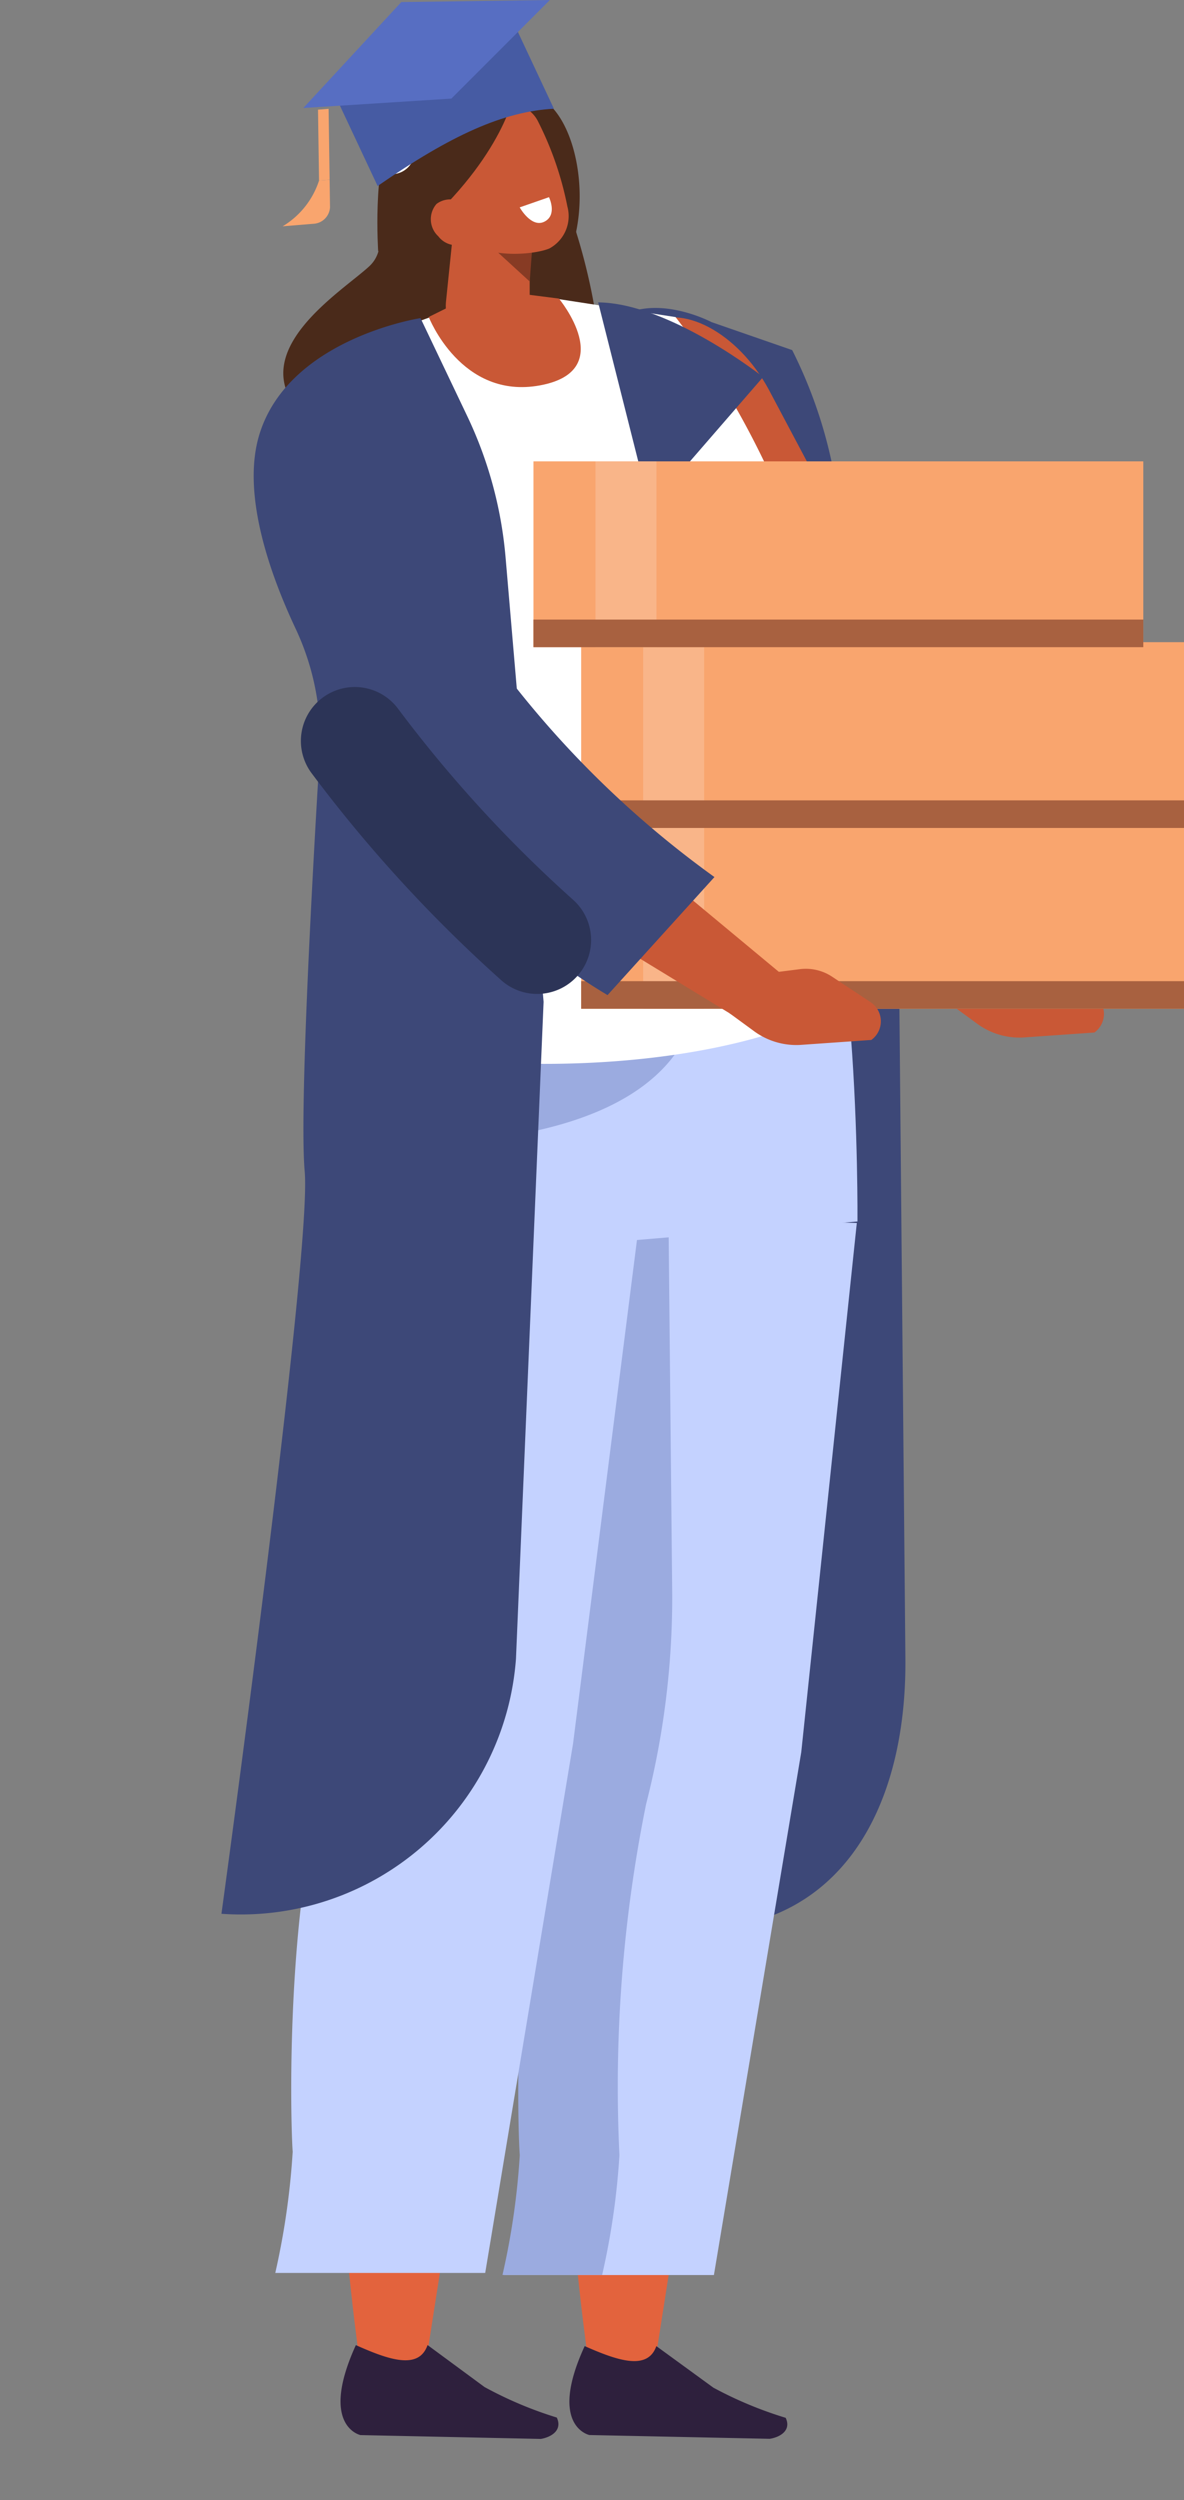 <svg xmlns="http://www.w3.org/2000/svg" xmlns:xlink="http://www.w3.org/1999/xlink" width="39.48"
    height="83.35" viewBox="0 0 39.48 83.35">
    <rect x="0" y="0" width="39.48" height="83.35" fill="#808080" stroke="none"/>
    <defs>
        <clipPath id="clip-path">
            <rect id="Rectangle_1106" data-name="Rectangle 1106" width="39.48" height="83.35"
                fill="none" />
        </clipPath>
    </defs>
    <g id="Group_1595" data-name="Group 1595" transform="translate(-2.238 -21)">
        <g id="Group_1594" data-name="Group 1594" transform="translate(2.238 21)"
            clip-path="url(#clip-path)">
            <path id="Path_1672" data-name="Path 1672"
                d="M112.968,18.011s2.846.366,3.688,1.161c1.132,1.068,1.468,4.2.158,5.9a52.193,52.193,0,0,1-3.846-6.353Z"
                transform="translate(-98.331 -15.677)" fill="#4a2a1a" fill-rule="evenodd" />
            <path id="Path_1673" data-name="Path 1673"
                d="M100.194,79.7s-3.377-1.785-4.2,1.587,2.589,8.7,2.589,8.7-9.185,8.973-8.8,11.854-1.937,30.225-1.937,30.225l11.284,1.223c5.219.237,7.577-3.868,7.529-9.04l-.212-23.045L104.412,85.59a15.537,15.537,0,0,0-1.528-4.957Z"
                transform="translate(-76.469 -68.961)" fill="#3d4878" />
            <path id="Path_1674" data-name="Path 1674"
                d="M245.617,247.632l1.884-.239a1.585,1.585,0,0,1,1.074.251l1.282.848a.767.767,0,0,1,.026,1.261l-2.385.167a2.388,2.388,0,0,1-1.556-.483l-.79-.578Z"
                transform="translate(-213.39 -215.329)" fill="#c95836" />
            <path id="Path_1675" data-name="Path 1675"
                d="M171.78,93.866c1.072.05,1.217-1.741.668-2.663l-3.783-7.13c-1.026-1.9-2.949-2.916-4.041-2.143-.43.3-.4,1.12.077,1.832l5.9,11.707Z"
                transform="translate(-143.033 -71.089)" fill="#c95836" fill-rule="evenodd" />
            <path id="Path_1676" data-name="Path 1676"
                d="M71.987,47.587a1.217,1.217,0,0,0-.345-.931c-1.9-2.069,1.36-4.048,2.281-4.9.96-.886-.472-2.567,1.678-3.566s3.007.092,3.11.045A7.155,7.155,0,0,1,80.2,38.9a20,20,0,0,1,1.3,4.63c.271,2.231-2.629,2.946-3.81,4.856s-6.907.259-6.907.259c.908-.112,1.161-.62,1.2-1.054"
                transform="translate(-61.611 -32.877)" fill="#4a2a1a" fill-rule="evenodd" />
            <path id="Path_1678" data-name="Path 1678"
                d="M145.223,328.4s-2.264-15.138.659-21.128l-1.6-20.536,9.572.66-6.45,41.124Z"
                transform="translate(-125.592 -249.582)" fill="#e3633d" fill-rule="evenodd" />
            <path id="Path_1679" data-name="Path 1679"
                d="M149.442,603.715l1.9,1.384a13.023,13.023,0,0,0,2.412,1.006c.2.425-.194.648-.531.7l-6.014-.126s-1.389-.289-.157-2.965c1.094.483,2.1.829,2.39,0"
                transform="translate(-127.556 -525.495)" fill="#2e203d" fill-rule="evenodd" />
            <path id="Path_1680" data-name="Path 1680"
                d="M141.437,312.7l-1.852,17.64-2.913,17.435h-7a24.608,24.608,0,0,0,.577-3.993c-.077-.962-.332-10.085,1.8-14.283l-.169-17.094Z"
                transform="translate(-112.867 -271.925)" fill="#c4d2ff" fill-rule="evenodd" />
            <path id="Path_1681" data-name="Path 1681"
                d="M131.665,329.5,131.5,312.4l3.325.182.124,12.518a27.745,27.745,0,0,1-.872,6.98,47.463,47.463,0,0,0-.888,11.7,24.615,24.615,0,0,1-.577,3.993h-3.323a24.616,24.616,0,0,0,.577-3.993c-.077-.962-.332-10.085,1.8-14.283"
                transform="translate(-112.534 -271.926)" fill="#9babe0" fill-rule="evenodd" />
            <path id="Path_1682" data-name="Path 1682"
                d="M86.636,324.8s-2.248-15.32.683-21.382l-1.574-20.783,9.571.668-6.5,41.617Z"
                transform="translate(-74.636 -246.019)" fill="#e3633d" fill-rule="evenodd" />
            <path id="Path_1683" data-name="Path 1683"
                d="M90.535,603.428l1.9,1.4a12.93,12.93,0,0,0,2.411,1.018c.2.43-.195.656-.532.713l-6.014-.128s-1.388-.292-.154-3c1.094.489,2.1.839,2.39,0"
                transform="translate(-76.28 -525.245)" fill="#2e203d" fill-rule="evenodd" />
            <g id="Group_1947" data-name="Group 1947">
                <path id="Path_1684" data-name="Path 1684"
                    d="M82.963,297.986l-2.234,17.6L77.8,333.231h-7a25.2,25.2,0,0,0,.581-4.041c-.076-.973-.321-10.207,1.819-14.454l-.5-18.964Z"
                    transform="translate(-61.621 -257.451)" fill="#c4d2ff" fill-rule="evenodd" />
            </g>
            <path id="Path_1685" data-name="Path 1685"
                d="M88.834,208.184l11.984.786c2.128.781,2.037,12.965,2.037,12.965l-8.263.694c-4-.083-8.723,3.051-9.221-3.608-.569-7.612,3.462-10.837,3.462-10.837"
                transform="translate(-74.263 -181.211)" fill="#c4d2ff" fill-rule="evenodd" />
            <path id="Path_1686" data-name="Path 1686"
                d="M84.514,265.432s8.681.935,11.505-2.877l-11.291-1.321a25.469,25.469,0,0,0-.215,4.2"
                transform="translate(-73.525 -227.387)" fill="#9babe0" fill-rule="evenodd" />
            <path id="Path_1687" data-name="Path 1687"
                d="M84.413,77.528l-3.9-.6-3.055.159L73.1,78.671c-1.576,1.027-2.523,3.8-1.675,5.485L73.313,89.7a31.3,31.3,0,0,0-.346,11.926c7.361,1.782,17.036.505,18.878-2.993-1.424-8.8-3.323-15.824-7.432-21.108"
                transform="translate(-61.89 -66.957)" fill="#fff" fill-rule="evenodd" />
            <path id="Path_1688" data-name="Path 1688"
                d="M117.516,46.778s0,1.908,0,3.488a1.163,1.163,0,0,1-.587,1.014,1.143,1.143,0,0,1-1.164-.023l-.338-.208a1.5,1.5,0,0,1-.7-1.433c.151-1.471.427-4.15.427-4.15Z"
                transform="translate(-99.854 -39.575)" fill="#c95836" fill-rule="evenodd" />
            <path id="Path_1689" data-name="Path 1689" d="M129.158,63.607l-.086,1.145-1.08-.988Z"
                transform="translate(-111.409 -55.366)" fill="#873b24" fill-rule="evenodd" />
            <path id="Path_1690" data-name="Path 1690"
                d="M114.682,74.719s2,2.409-.633,2.894-3.708-2.281-3.708-2.281l1.875-.928Z"
                transform="translate(-96.045 -64.764)" fill="#c95836" />
            <path id="Path_1691" data-name="Path 1691"
                d="M110.048,28.735a1.012,1.012,0,0,1,.534-1.323l1.775-.748a1.067,1.067,0,0,1,1.312.545,10.941,10.941,0,0,1,.971,2.821,1.226,1.226,0,0,1-.6,1.4c-.544.229-2.393.392-2.961-.526a14.715,14.715,0,0,1-1.031-2.165"
                transform="translate(-95.721 -23.146)" fill="#c95836" fill-rule="evenodd" />
            <path id="Path_1692" data-name="Path 1692"
                d="M97.151,27.533s-.187-2.863.431-3.843c.831-1.316,2.152-2.247,4.072-1.289,0,0-.489,2.366-3.812,4.995Z"
                transform="translate(-84.541 -19.156)" fill="#4a2a1a" fill-rule="evenodd" />
            <path id="Path_1693" data-name="Path 1693"
                d="M111.116,52.506a.758.758,0,0,0,1.059.147.776.776,0,0,0-.06-1.078.758.758,0,0,0-1.059-.147.776.776,0,0,0,.06,1.078"
                transform="translate(-96.501 -44.628)" fill="#c95836" fill-rule="evenodd" />
            <path id="Path_1694" data-name="Path 1694" d="M102.105,25.4s-1.219.01-1.345,1.742"
                transform="translate(-87.705 -22.11)" fill="none" stroke="#fff"
                stroke-linecap="round" stroke-linejoin="round" stroke-width="1.555" />
            <path id="Path_1695" data-name="Path 1695"
                d="M77.7,121.543l-4.4-9.269c-1.02-2.133-3.052-2.9-4.271-1.616a2.029,2.029,0,0,0,0,2.313l5.706,10Z"
                transform="translate(-59.769 -95.775)" fill="#c95836" fill-rule="evenodd" />
            <path id="Path_1696" data-name="Path 1696"
                d="M69.125,98.66s-1.4,1.639-.234,5.384l1.17,2.575,5.15-2.575L70.764,97.49Z"
                transform="translate(-59.56 -84.859)" fill="#a9bae0" />
            <path id="Path_1697" data-name="Path 1697"
                d="M92.244,4.91c-1.681.091-3.419.873-5.878,2.577L84.755,4.053l5.878-2.577Z"
                transform="translate(-73.774 -1.285)" fill="#465ba3" />
            <path id="Path_1698" data-name="Path 1698"
                d="M82.231,30.335l-.353.029L81.844,28l.353-.029Z"
                transform="translate(-71.24 -24.343)" fill="#f9a56e" />
            <path id="Path_1699" data-name="Path 1699" d="M83,3.286,78.063,3.6,81.33.068,86.284,0Z"
                transform="translate(-67.949 0.001)" fill="#576ec2" />
            <path id="Path_1700" data-name="Path 1700"
                d="M73.94,46.275A2.776,2.776,0,0,1,72.725,47.8l1.027-.085a.582.582,0,0,0,.554-.551l-.013-.917Z"
                transform="translate(-63.302 -40.254)" fill="#f9a56e" />
            <path id="Path_1701" data-name="Path 1701"
                d="M63.638,81.857s-4.384.67-5.371,3.873c-.614,1.99.37,4.7,1.2,6.467a8.6,8.6,0,0,1,.809,4.19c-.243,4.021-.68,11.9-.5,13.919C60.026,113.043,57,135.057,57,135.057a9.2,9.2,0,0,0,9.821-8.505l.921-21.9L66.473,89.82a13.644,13.644,0,0,0-1.284-4.71Z"
                transform="translate(-49.616 -71.251)" fill="#3d4878" />
            <path id="Path_1702" data-name="Path 1702"
                d="M153.943,77.816l1.725,6.841,3.774-4.353s-3.114-2.466-5.5-2.489"
                transform="translate(-133.997 -67.734)" fill="#3d4878" />
            <rect id="Rectangle_1097" data-name="Rectangle 1097" width="20.101" height="6.195"
                transform="translate(19.379 27.437)" fill="#f9a56e" />
            <rect id="Rectangle_1098" data-name="Rectangle 1098" width="2.034" height="6.195"
                transform="translate(21.446 27.437)" fill="#f9b589" />
            <rect id="Rectangle_1099" data-name="Rectangle 1099" width="20.101" height="0.92"
                transform="translate(19.379 32.712)" fill="#a86140" />
            <rect id="Rectangle_1100" data-name="Rectangle 1100" width="20.101" height="6.195"
                transform="translate(19.379 21.41)" fill="#f9a56e" />
            <rect id="Rectangle_1101" data-name="Rectangle 1101" width="2.034" height="6.195"
                transform="translate(21.446 21.41)" fill="#f9b589" />
            <rect id="Rectangle_1102" data-name="Rectangle 1102" width="20.101" height="0.92"
                transform="translate(19.379 26.684)" fill="#a86140" />
            <rect id="Rectangle_1103" data-name="Rectangle 1103" width="20.335" height="6.195"
                transform="translate(17.788 15.382)" fill="#f9a56e" />
            <rect id="Rectangle_1104" data-name="Rectangle 1104" width="2.034" height="6.195"
                transform="translate(19.856 15.382)" fill="#f9b589" />
            <rect id="Rectangle_1105" data-name="Rectangle 1105" width="20.335" height="0.92"
                transform="translate(17.788 20.657)" fill="#a86140" />
            <path id="Path_1703" data-name="Path 1703"
                d="M115.695,185.022a3.4,3.4,0,0,0,.405,4.785l8.9,5.429,1.122-1.668-6.712-5.578Z"
                transform="translate(-100.012 -161.05)" fill="#c95836" fill-rule="evenodd" />
            <path id="Path_1704" data-name="Path 1704"
                d="M188.2,249.548l1.884-.239a1.585,1.585,0,0,1,1.074.251l1.282.848a.767.767,0,0,1,.026,1.261l-2.385.167a2.387,2.387,0,0,1-1.556-.482l-.79-.578Z"
                transform="translate(-163.412 -216.997)" fill="#c95836" />
            <path id="Path_1705" data-name="Path 1705"
                d="M86.307,142.716s4.4,5.973,6.483,7.594a19.374,19.374,0,0,0,2.593,1.852l3.565-3.936a33.054,33.054,0,0,1-10-11.53Z"
                transform="translate(-75.125 -118.985)" fill="#3d4878" />
            <path id="Path_1706" data-name="Path 1706"
                d="M91.31,190.662a45.344,45.344,0,0,0,6.081,6.637"
                transform="translate(-79.479 -165.959)" fill="none" stroke="#2c3457"
                stroke-linecap="round" stroke-linejoin="round" stroke-width="3.596" />
            <path id="Path_1707" data-name="Path 1707"
                d="M134.727,50.736l-.976.34s.388.7.827.475.15-.815.15-.815"
                transform="translate(-116.422 -44.162)" fill="#fff" fill-rule="evenodd" />
        </g>
    </g>
</svg>
  